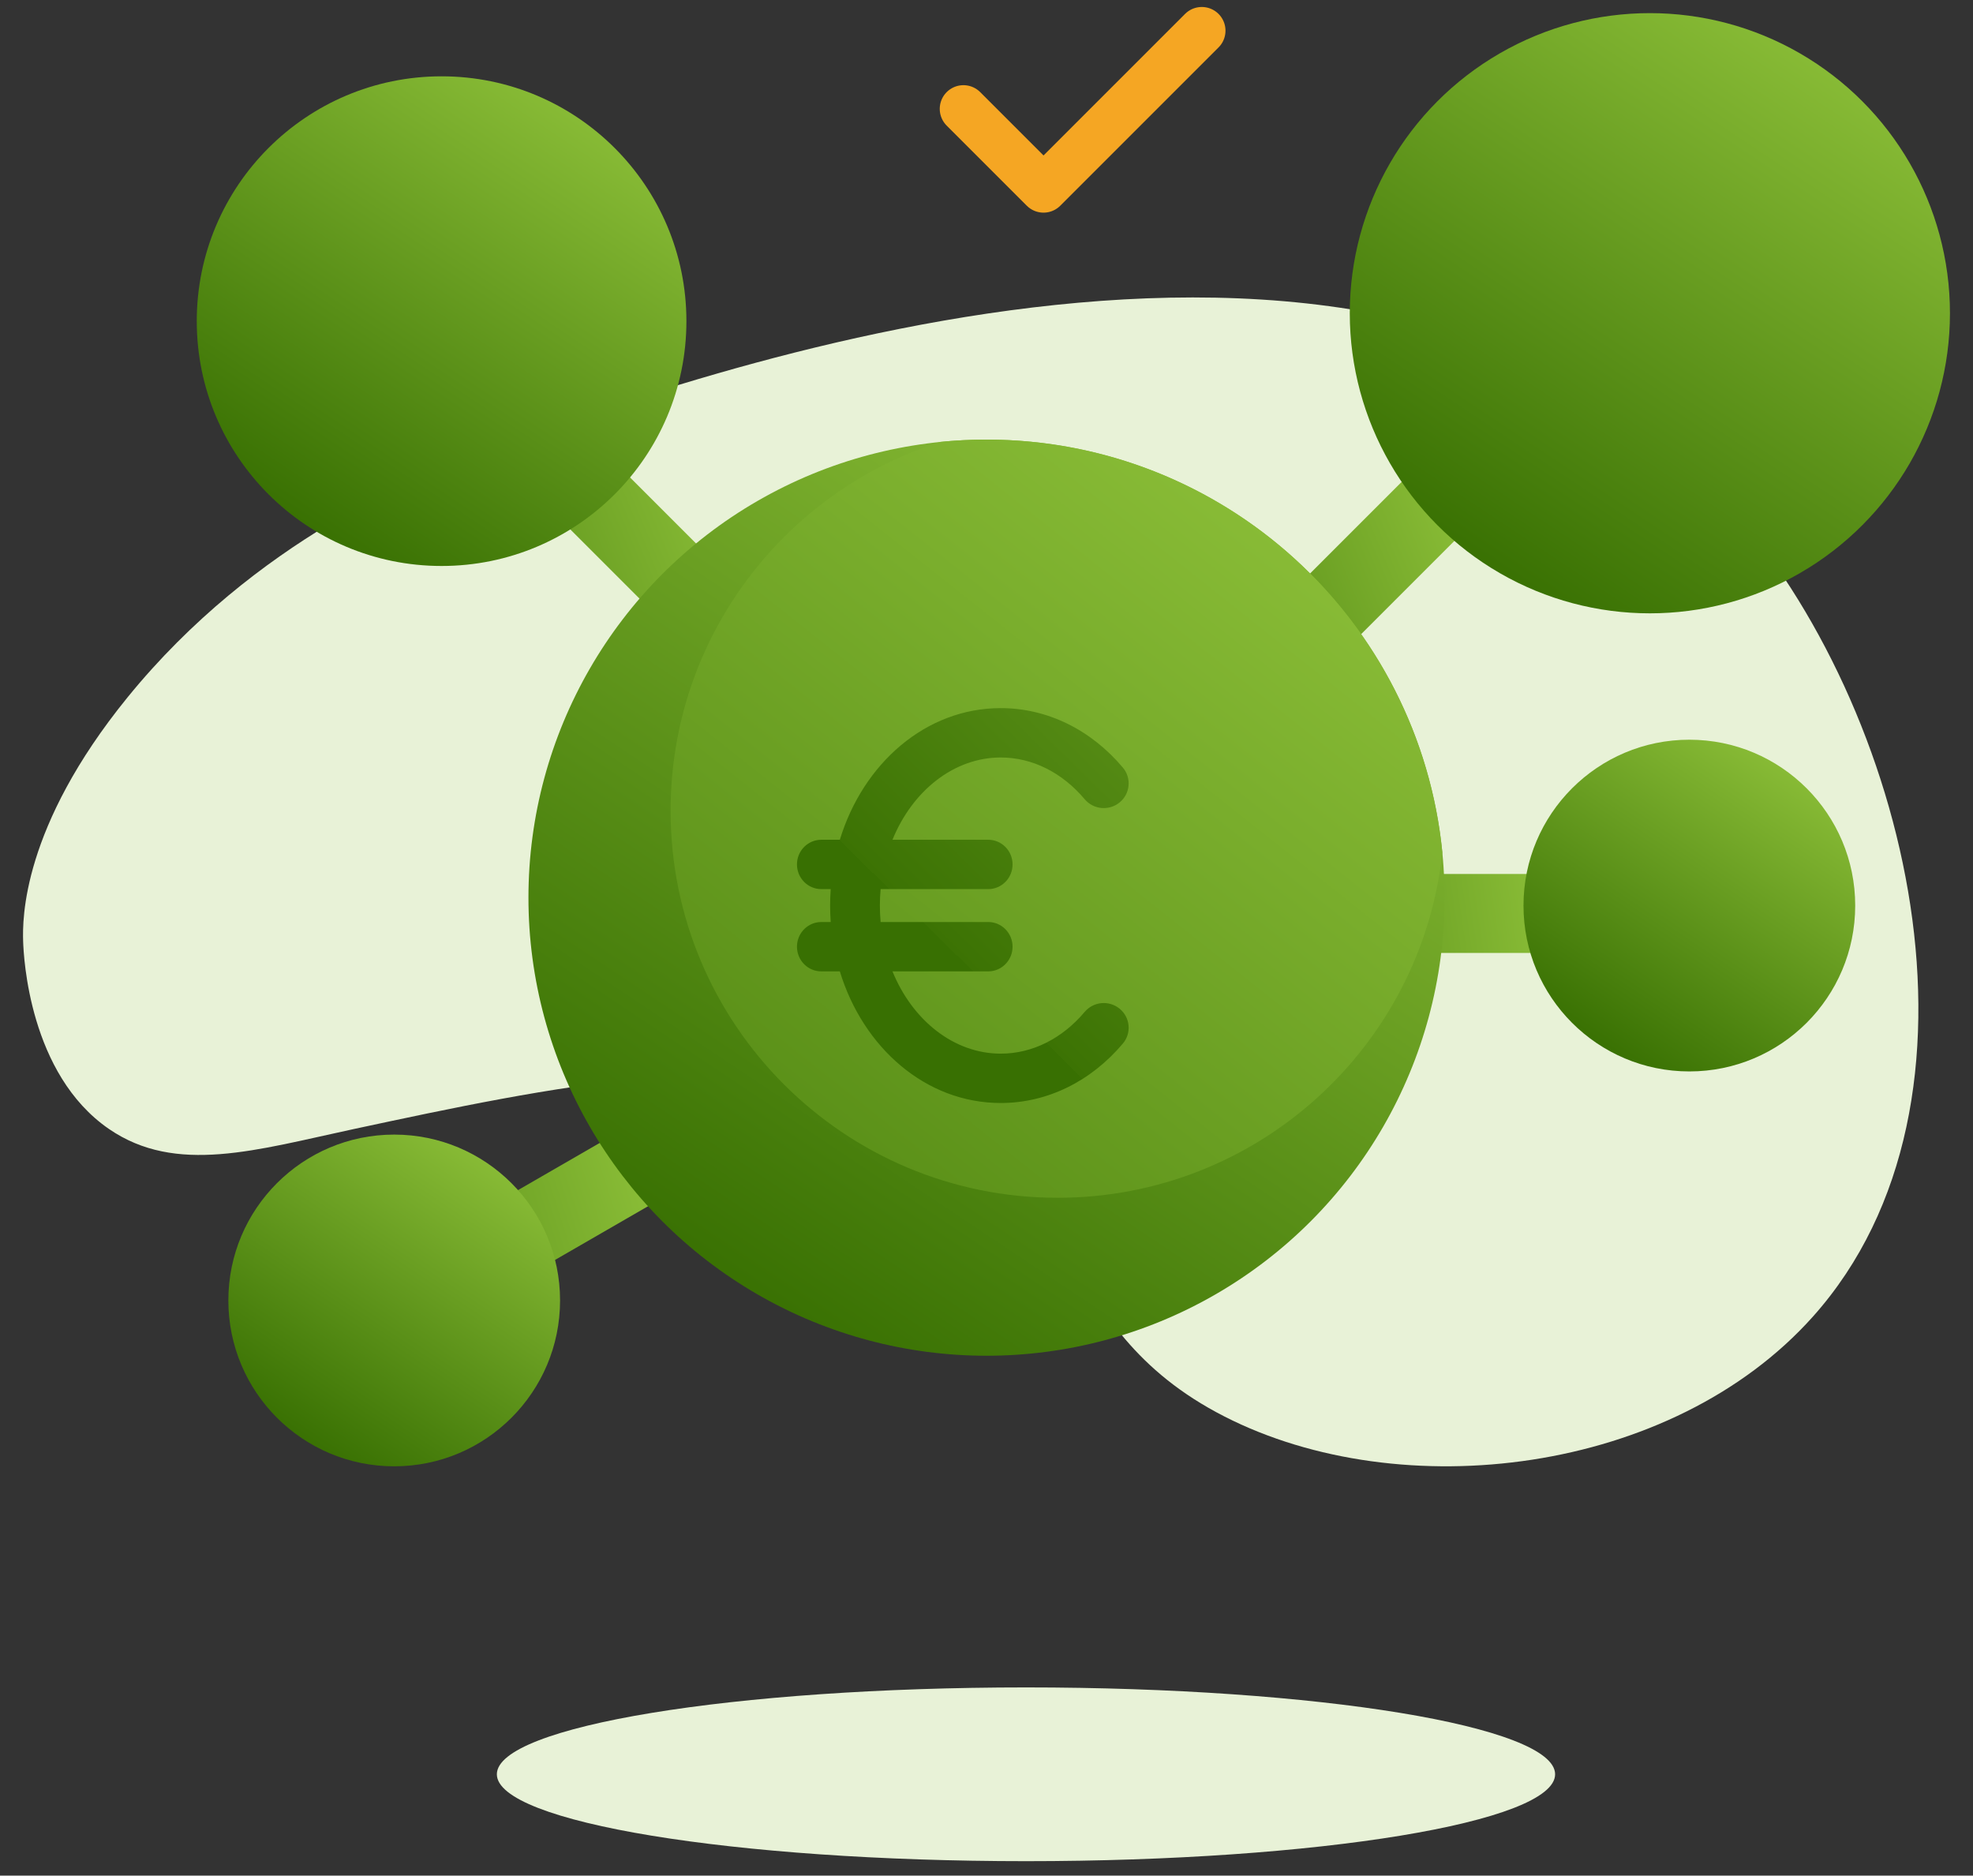 <?xml version="1.0" encoding="UTF-8"?>
<svg width="81px" height="77px" viewBox="0 0 81 77" version="1.1" xmlns="http://www.w3.org/2000/svg" xmlns:xlink="http://www.w3.org/1999/xlink">
    <rect x="0" y="0" width="81" height="77" fill="#333333" stroke="none"/>
    <title>02 Molecules/Icon/Plan/Servicios/Plan circuitos electricos</title>
    <defs>
        <linearGradient x1="71.811%" y1="0%" x2="-124.783%" y2="81.593%" id="linearGradient-1">
            <stop stop-color="#8ABD37" offset="0%"></stop>
            <stop stop-color="#387002" offset="100%"></stop>
        </linearGradient>
        <linearGradient x1="71.811%" y1="19.989%" x2="-124.783%" y2="68.963%" id="linearGradient-2">
            <stop stop-color="#8ABD37" offset="0%"></stop>
            <stop stop-color="#387002" offset="100%"></stop>
        </linearGradient>
        <linearGradient x1="71.811%" y1="43.622%" x2="-124.783%" y2="54.03%" id="linearGradient-3">
            <stop stop-color="#8ABD37" offset="0%"></stop>
            <stop stop-color="#387002" offset="100%"></stop>
        </linearGradient>
        <linearGradient x1="71.811%" y1="0%" x2="13.422%" y2="87.541%" id="linearGradient-4">
            <stop stop-color="#8ABD37" offset="0%"></stop>
            <stop stop-color="#387002" offset="100%"></stop>
        </linearGradient>
        <linearGradient x1="71.811%" y1="1.745%" x2="-40.229%" y2="140.837%" id="linearGradient-5">
            <stop stop-color="#8ABD37" offset="0%"></stop>
            <stop stop-color="#387002" offset="100%"></stop>
        </linearGradient>
        <linearGradient x1="198.825%" y1="-106.098%" x2="54.38%" y2="68.09%" id="linearGradient-6">
            <stop stop-color="#8ABD37" offset="0%"></stop>
            <stop stop-color="#3C7304" offset="100%"></stop>
            <stop stop-color="#387002" offset="100%"></stop>
        </linearGradient>
    </defs>
    <g id="Exención-y-reducción-de-la-Base-Imponible-del-Impuesto-Eléctrico" stroke="none" stroke-width="1" fill="none" fill-rule="evenodd">
        <g id="03-Organisms/Plan/Cross/1600-Copy" transform="translate(-920, -220)">
            <g id="Group-2" transform="translate(460, 192)">
                <g id="02-Molecules/Plan/Card/Product/1920" transform="translate(340, 0)">
                    <g id="02-Molecules/Icon/Plan/Servicios/Plan-circuitos-electricos" transform="translate(119, 24)">
                        <path d="M15.539,50.347 C23.509,48.64 32.126,46.795 38.439,49.321 C45.641,52.202 43.961,58.422 51.273,62.153 C58.53,65.856 69.628,64.545 75.431,58.047 C83.337,49.192 79.359,33.007 71.907,24.683 C57.825,8.952 29.573,19.325 20.572,22.63 C18.274,23.473 11.507,26.143 6.228,32.638 C1.905,37.958 1.919,41.734 1.95,42.648 C1.971,43.285 2.198,48.097 5.473,50.347 C8.231,52.242 11.532,51.206 15.539,50.347" id="Fill-5" fill="#E8F2D7"></path>
                        <path d="M64.844,76.839 C64.844,78.809 55.118,80.406 43.121,80.406 C31.124,80.406 21.398,78.809 21.398,76.839 C21.398,74.87 31.124,73.273 43.121,73.273 C55.118,73.273 64.844,74.87 64.844,76.839" id="Fill-57-Copy" fill="#E8F2D7"></path>
                        <polygon id="Rectangle" fill="url(#linearGradient-1)" fill-rule="nonzero" points="23.851 25.171 26.144 22.878 32.563 29.298 30.27 31.59"></polygon>
                        <polygon id="Rectangle-Copy-15" fill="url(#linearGradient-2)" fill-rule="nonzero" points="28.085 49.498 29.706 52.306 21.844 56.845 20.223 54.037"></polygon>
                        <polygon id="Rectangle-Copy-16" fill="url(#linearGradient-1)" fill-rule="nonzero" points="60.098 22.23 62.391 24.523 55.972 30.942 53.679 28.649"></polygon>
                        <polygon id="Rectangle-Copy-17" fill="url(#linearGradient-3)" fill-rule="nonzero" points="67.113 39.879 67.113 43.121 58.035 43.121 58.035 39.879"></polygon>
                        <circle id="Mask-Copy-3" fill="url(#linearGradient-4)" fill-rule="nonzero" cx="41.5" cy="40.852" r="18.805"></circle>
                        <circle id="Mask-Copy-8" fill="url(#linearGradient-4)" fill-rule="nonzero" cx="68.734" cy="16.859" r="12.32"></circle>
                        <polyline id="Path" stroke="#F5A623" stroke-width="1.945" stroke-linecap="round" stroke-linejoin="round" points="50.339 5.259 43.841 11.757 40.553 8.469"></polyline>
                        <circle id="Mask-Copy-9" fill="url(#linearGradient-4)" fill-rule="nonzero" cx="17.184" cy="57.387" r="6.809"></circle>
                        <circle id="Mask-Copy-11" fill="url(#linearGradient-4)" fill-rule="nonzero" cx="70.355" cy="41.176" r="6.809"></circle>
                        <circle id="Mask-Copy-10" fill="url(#linearGradient-4)" fill-rule="nonzero" cx="19.129" cy="17.184" r="10.051"></circle>
                        <path d="M41.5,22.047 C51.258,22.047 59.28,29.48 60.214,38.992 C59.362,46.964 52.615,53.172 44.418,53.172 C35.644,53.172 28.531,46.059 28.531,37.285 C28.531,30.19 33.182,24.182 39.602,22.142 C40.226,22.079 40.859,22.047 41.5,22.047 Z" id="Path" fill="url(#linearGradient-5)" fill-rule="nonzero"></path>
                        <path d="M42.084,33.07 C44.007,33.07 45.796,33.967 47.098,35.511 C47.46,35.94 47.403,36.579 46.97,36.938 C46.537,37.297 45.893,37.24 45.531,36.811 C44.604,35.711 43.378,35.097 42.084,35.097 C40.163,35.097 38.46,36.461 37.64,38.474 L41.571,38.474 C42.123,38.474 42.57,38.928 42.57,39.487 C42.57,40.007 42.184,40.435 41.687,40.494 L41.571,40.5 L37.153,40.5 C37.133,40.722 37.123,40.947 37.123,41.176 C37.123,41.404 37.133,41.63 37.153,41.851 L41.571,41.851 C42.123,41.851 42.57,42.305 42.57,42.864 C42.57,43.384 42.184,43.812 41.687,43.871 L41.571,43.878 L37.64,43.878 C38.46,45.89 40.163,47.255 42.084,47.255 C43.378,47.255 44.604,46.64 45.531,45.541 C45.893,45.111 46.537,45.055 46.97,45.414 C47.403,45.773 47.46,46.412 47.098,46.841 C45.796,48.384 44.007,49.281 42.084,49.281 C39.005,49.281 36.434,47.01 35.479,43.878 L34.718,43.878 C34.166,43.878 33.719,43.424 33.719,42.864 C33.719,42.345 34.105,41.917 34.602,41.858 L34.718,41.851 L35.104,41.851 C35.089,41.628 35.08,41.403 35.08,41.176 C35.08,40.949 35.089,40.723 35.104,40.5 L34.718,40.5 C34.166,40.5 33.719,40.047 33.719,39.487 C33.719,38.968 34.105,38.539 34.602,38.481 L34.718,38.474 L35.479,38.474 C36.434,35.341 39.005,33.07 42.084,33.07 Z" id="Path" fill="url(#linearGradient-6)" fill-rule="nonzero"></path>
                    </g>
                </g>
            </g>
        </g>
    </g>
</svg>